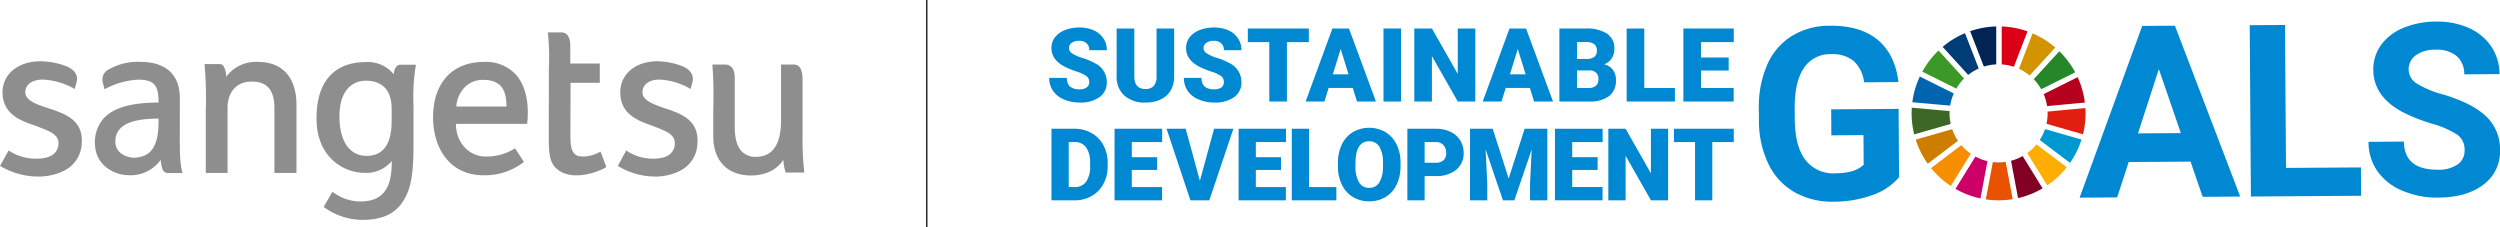 <svg id="sdgs-logo" xmlns="http://www.w3.org/2000/svg" width="517.333" height="47.056" viewBox="0 0 517.333 47.056">
  <g id="_2" data-name="2">
    <path id="パス_19" data-name="パス 19" d="M174.906,33.491a12.708,12.708,0,0,1-5.551,3.7,23.4,23.4,0,0,1-7.979,1.357A15.837,15.837,0,0,1,153.3,36.6a13.408,13.408,0,0,1-5.4-5.8,20.472,20.472,0,0,1-1.993-8.969l-.02-2.41a21.753,21.753,0,0,1,1.729-9.2,13.207,13.207,0,0,1,5.119-5.975,14.857,14.857,0,0,1,7.886-2.111q6.3-.045,9.88,2.939t4.274,8.722l-7.11.05A7.064,7.064,0,0,0,165.476,9.4a6.876,6.876,0,0,0-4.6-1.38,6.467,6.467,0,0,0-5.651,2.837q-1.935,2.814-1.919,8.34l.015,2.265q.037,5.572,2.178,8.408a7.255,7.255,0,0,0,6.225,2.807q4.116-.03,5.855-1.794l-.04-6.11-6.646.045-.037-5.381,13.951-.095Z" transform="translate(218.075 3.188)" fill="#0089d2"/>
    <path id="パス_20" data-name="パス 20" d="M195.448,30.257l-12.806.087-2.385,7.32-7.766.052L185.443,2.179l6.769-.047,13.51,35.357-7.767.052Zm-10.875-5.843,8.862-.06-4.546-13.238Z" transform="translate(257.85 3.187)" fill="#0089d2"/>
    <path id="パス_21" data-name="パス 21" d="M194.106,31.65l15.508-.1.04,5.865-22.811.157L186.6,2.118l7.3-.047Z" transform="translate(278.943 3.095)" fill="#0089d2"/>
    <path id="パス_22" data-name="パス 22" d="M216.333,28.385a3.748,3.748,0,0,0-1.482-3.166,19.155,19.155,0,0,0-5.274-2.3,37.317,37.317,0,0,1-6.03-2.38q-6.062-3.222-6.1-8.749a8.535,8.535,0,0,1,1.584-5.134,10.546,10.546,0,0,1,4.625-3.55,17.488,17.488,0,0,1,6.8-1.312,15.925,15.925,0,0,1,6.776,1.33,10.756,10.756,0,0,1,4.64,3.852,10.153,10.153,0,0,1,1.684,5.683l-7.3.05a4.779,4.779,0,0,0-1.559-3.775,6.307,6.307,0,0,0-4.319-1.322,6.728,6.728,0,0,0-4.156,1.163,3.57,3.57,0,0,0-1.465,2.991,3.426,3.426,0,0,0,1.761,2.887,19.663,19.663,0,0,0,5.139,2.156q6.246,1.83,9.114,4.588a9.255,9.255,0,0,1,2.894,6.893,8.522,8.522,0,0,1-3.433,7.243q-3.462,2.642-9.353,2.682a18.111,18.111,0,0,1-7.46-1.447A11.792,11.792,0,0,1,198.26,32.7a10.509,10.509,0,0,1-1.806-6.025l7.327-.05q.041,5.868,7.053,5.818a6.843,6.843,0,0,0,4.059-1.085,3.448,3.448,0,0,0,1.44-2.969" transform="translate(293.672 2.674)" fill="#0089d2"/>
    <path id="パス_23" data-name="パス 23" d="M176.539,6.4l-7.028,3.505a10.1,10.1,0,0,1,.7,2.482l7.819-.738A17.881,17.881,0,0,0,176.539,6.4" transform="translate(253.396 9.572)" fill="#b7001e"/>
    <path id="パス_24" data-name="パス 24" d="M169.975,10.065a10.086,10.086,0,0,1-.232,2.158l7.552,2.171a17.946,17.946,0,0,0,.529-4.329c0-.372-.012-.738-.035-1.105l-7.821.738q.008.183.007.367" transform="translate(253.743 13.394)" fill="#e01f10"/>
    <path id="パス_25" data-name="パス 25" d="M170.281,10.706a10.189,10.189,0,0,1-1.1,2.26l6.272,4.73a17.975,17.975,0,0,0,2.373-4.823Z" transform="translate(252.906 16.004)" fill="#0098d1"/>
    <path id="パス_26" data-name="パス 26" d="M166.477,12.065a10.266,10.266,0,0,1,1.612-2.076l-5.287-5.8a18.062,18.062,0,0,0-3.358,4.371Z" transform="translate(238.347 6.265)" fill="#3a9927"/>
    <path id="パス_27" data-name="パス 27" d="M167.46,10.1a10.141,10.141,0,0,1,2.218,1.39l5.3-5.791a18.04,18.04,0,0,0-4.7-2.931Z" transform="translate(250.33 4.133)" fill="#d39400"/>
    <path id="パス_28" data-name="パス 28" d="M170.242,12.113l7.028-3.5a18.053,18.053,0,0,0-3.283-4.361l-5.3,5.788a10.159,10.159,0,0,1,1.559,2.076" transform="translate(252.158 6.352)" fill="#25862a"/>
    <path id="パス_29" data-name="パス 29" d="M166.406,10.106c0-.157,0-.317.012-.474l-7.821-.7c-.025.387-.04.778-.04,1.173a18.01,18.01,0,0,0,.534,4.351l7.552-2.168a10.16,10.16,0,0,1-.237-2.183" transform="translate(237.021 13.354)" fill="#3d6726"/>
    <path id="パス_30" data-name="パス 30" d="M170.058,11.979a10.247,10.247,0,0,1-1.909,1.794l4.131,6.686a18.19,18.19,0,0,0,4.044-3.755Z" transform="translate(251.36 17.907)" fill="#ffad00"/>
    <path id="パス_31" data-name="パス 31" d="M166.423,12.039l-6.252,4.75a18.138,18.138,0,0,0,4.084,3.7l4.129-6.679a10.263,10.263,0,0,1-1.961-1.771" transform="translate(239.434 17.997)" fill="#f68e00"/>
    <path id="パス_32" data-name="パス 32" d="M166.445,12.368a10.074,10.074,0,0,1,.748-2.52l-7.026-3.5a17.869,17.869,0,0,0-1.552,5.319Z" transform="translate(237.109 9.489)" fill="#0064ae"/>
    <path id="パス_33" data-name="パス 33" d="M173.331,19.621l-4.124-6.676a10.2,10.2,0,0,1-2.405.978l1.454,7.722a17.8,17.8,0,0,0,5.075-2.023" transform="translate(249.347 19.351)" fill="#830025"/>
    <path id="パス_34" data-name="パス 34" d="M168.812,13.427a10.092,10.092,0,0,1-1.465.107,10.231,10.231,0,0,1-1.18-.07l-1.455,7.724a18.37,18.37,0,0,0,2.635.192,18.167,18.167,0,0,0,2.919-.237Z" transform="translate(246.224 20.071)" fill="#e85200"/>
    <path id="パス_35" data-name="パス 35" d="M166.03,10.051a10.053,10.053,0,0,1,2.51.484l2.822-7.33a17.9,17.9,0,0,0-5.332-1.01Z" transform="translate(248.192 3.281)" fill="#db0015"/>
    <path id="パス_36" data-name="パス 36" d="M168.815,13.929a9.982,9.982,0,0,1-2.49-.943l-4.132,6.684a17.987,17.987,0,0,0,5.169,1.976Z" transform="translate(242.458 19.412)" fill="#cd0068"/>
    <path id="パス_37" data-name="パス 37" d="M166.249,10.5a10.123,10.123,0,0,1,2.562-.457V2.193a17.852,17.852,0,0,0-5.4.985Z" transform="translate(244.276 3.278)" fill="#002555"/>
    <path id="パス_38" data-name="パス 38" d="M167.641,13.115a10.041,10.041,0,0,1-1.2-2.4L158.9,12.883a17.871,17.871,0,0,0,2.492,4.982Z" transform="translate(237.528 16.018)" fill="#cd7d00"/>
    <path id="パス_39" data-name="パス 39" d="M166.421,11.39a10.137,10.137,0,0,1,2.176-1.317L165.757,2.75a18,18,0,0,0-4.628,2.837Z" transform="translate(240.866 4.111)" fill="#003d76"/>
    <path id="パス_40" data-name="パス 40" d="M95.3,13.585a1.5,1.5,0,0,0-.566-1.245,7.072,7.072,0,0,0-1.988-.926,18.847,18.847,0,0,1-2.323-.923q-2.941-1.441-2.939-3.964a3.569,3.569,0,0,1,.731-2.218,4.765,4.765,0,0,1,2.071-1.494A8.055,8.055,0,0,1,93.3,2.281a7.061,7.061,0,0,1,2.921.581,4.609,4.609,0,0,1,2.008,1.657,4.311,4.311,0,0,1,.716,2.455H95.31a1.816,1.816,0,0,0-.566-1.432,2.2,2.2,0,0,0-1.529-.509,2.487,2.487,0,0,0-1.542.429A1.267,1.267,0,0,0,91.73,7.61a7.8,7.8,0,0,0,2.19.978,13.421,13.421,0,0,1,2.572,1.083,4.329,4.329,0,0,1,2.45,3.894,3.684,3.684,0,0,1-1.494,3.114,6.649,6.649,0,0,1-4.1,1.13,8.146,8.146,0,0,1-3.328-.659,5,5,0,0,1-2.24-1.806,4.7,4.7,0,0,1-.753-2.642h3.655a2.316,2.316,0,0,0,.626,1.791,2.973,2.973,0,0,0,2.041.576,2.346,2.346,0,0,0,1.427-.389,1.284,1.284,0,0,0,.524-1.1" transform="translate(130.094 3.41)" fill="#0089d2"/>
    <path id="パス_41" data-name="パス 41" d="M104.523,2.364v9.892a5.692,5.692,0,0,1-.716,2.912,4.629,4.629,0,0,1-2.056,1.874,7.242,7.242,0,0,1-3.166.644,6.248,6.248,0,0,1-4.349-1.432,5.1,5.1,0,0,1-1.619-3.924V2.364h3.662V12.4q.064,2.481,2.305,2.482a2.232,2.232,0,0,0,1.714-.624,2.913,2.913,0,0,0,.581-2.023V2.364Z" transform="translate(138.45 3.534)" fill="#0089d2"/>
    <path id="パス_42" data-name="パス 42" d="M106.467,13.585a1.5,1.5,0,0,0-.566-1.245,7.084,7.084,0,0,0-1.986-.926,18.743,18.743,0,0,1-2.325-.923q-2.941-1.441-2.939-3.964a3.569,3.569,0,0,1,.731-2.218,4.765,4.765,0,0,1,2.071-1.494,8.055,8.055,0,0,1,3.011-.534,7.061,7.061,0,0,1,2.921.581,4.609,4.609,0,0,1,2.008,1.657,4.311,4.311,0,0,1,.716,2.455h-3.633a1.816,1.816,0,0,0-.566-1.432,2.2,2.2,0,0,0-1.529-.509,2.487,2.487,0,0,0-1.542.429A1.267,1.267,0,0,0,102.9,7.61a7.8,7.8,0,0,0,2.19.978,13.421,13.421,0,0,1,2.572,1.083,4.329,4.329,0,0,1,2.45,3.894,3.684,3.684,0,0,1-1.494,3.114,6.65,6.65,0,0,1-4.1,1.13,8.146,8.146,0,0,1-3.328-.659,5,5,0,0,1-2.24-1.806,4.7,4.7,0,0,1-.753-2.642h3.655a2.316,2.316,0,0,0,.626,1.791,2.973,2.973,0,0,0,2.041.576,2.346,2.346,0,0,0,1.427-.389,1.284,1.284,0,0,0,.524-1.1" transform="translate(146.787 3.41)" fill="#0089d2"/>
    <path id="パス_43" data-name="パス 43" d="M116.129,5.178h-4.536v12.3h-3.645V5.178H103.5V2.364h12.631Z" transform="translate(154.714 3.534)" fill="#0089d2"/>
    <path id="パス_44" data-name="パス 44" d="M118.049,14.656h-4.992l-.873,2.822h-3.892l5.544-15.114h3.425l5.584,15.114H118.93Zm-4.122-2.814h3.248L115.547,6.6Z" transform="translate(161.882 3.534)" fill="#0089d2"/>
    <rect id="長方形_38" data-name="長方形 38" width="3.633" height="15.114" transform="translate(286.288 5.898)" fill="#0089d2"/>
    <path id="パス_45" data-name="パス 45" d="M129.93,17.478h-3.623l-5.356-9.406v9.406h-3.642V2.364h3.642L126.3,11.77V2.364h3.633Z" transform="translate(175.359 3.534)" fill="#0089d2"/>
    <path id="パス_46" data-name="パス 46" d="M132.738,14.656h-4.992l-.873,2.822h-3.892l5.544-15.114h3.425l5.584,15.114h-3.914Zm-4.122-2.814h3.248L130.236,6.6Z" transform="translate(183.84 3.534)" fill="#0089d2"/>
    <path id="パス_47" data-name="パス 47" d="M129.34,17.476V2.365h5.429A7.666,7.666,0,0,1,139.2,3.433a3.557,3.557,0,0,1,1.522,3.1,3.578,3.578,0,0,1-.539,2A3.141,3.141,0,0,1,138.6,9.765a3.179,3.179,0,0,1,1.816,1.163A3.371,3.371,0,0,1,141.048,13a3.994,3.994,0,0,1-1.407,3.338,6.684,6.684,0,0,1-4.166,1.135Zm3.645-8.812h1.9a2.7,2.7,0,0,0,1.7-.437,1.554,1.554,0,0,0,.511-1.26,1.632,1.632,0,0,0-.554-1.38,2.926,2.926,0,0,0-1.774-.422h-1.784Zm0,2.388v3.623h2.385a2.275,2.275,0,0,0,1.517-.452,1.576,1.576,0,0,0,.529-1.272,1.676,1.676,0,0,0-1.879-1.9Z" transform="translate(193.346 3.535)" fill="#0089d2"/>
    <path id="パス_48" data-name="パス 48" d="M138.564,14.676h6.342v2.8h-9.984V2.364h3.643Z" transform="translate(201.69 3.534)" fill="#0089d2"/>
    <path id="パス_49" data-name="パス 49" d="M149,11.064h-5.731v3.613h6.769v2.8H139.625V2.364h10.431V5.178h-6.789V8.364H149Z" transform="translate(208.721 3.534)" fill="#0089d2"/>
    <path id="パス_50" data-name="パス 50" d="M87.212,25.49V10.68h4.77a7.016,7.016,0,0,1,3.53.891,6.261,6.261,0,0,1,2.447,2.512,7.587,7.587,0,0,1,.888,3.635V18.4a7.623,7.623,0,0,1-.861,3.647,6.26,6.26,0,0,1-2.418,2.522,6.886,6.886,0,0,1-3.485.921Zm3.573-12.053v9.306h1.237a2.773,2.773,0,0,0,2.36-1.093,5.36,5.36,0,0,0,.823-3.251V17.76a5.32,5.32,0,0,0-.823-3.236,2.821,2.821,0,0,0-2.4-1.088Z" transform="translate(130.37 15.965)" fill="#0089d2"/>
    <path id="パス_51" data-name="パス 51" d="M101.257,19.2H96.016v3.54h6.26v2.744h-9.83V10.68h9.85v2.757h-6.28v3.121h5.242Z" transform="translate(138.193 15.965)" fill="#0089d2"/>
    <path id="パス_52" data-name="パス 52" d="M103.655,21.46,106.6,10.68h3.987l-4.982,14.807H101.7L96.759,10.68h3.957Z" transform="translate(144.641 15.965)" fill="#0089d2"/>
    <path id="パス_53" data-name="パス 53" d="M111.5,19.2H106.3v3.54h6.21v2.744h-9.777V10.68h9.8v2.757H106.3v3.121H111.5Z" transform="translate(153.576 15.965)" fill="#0089d2"/>
    <path id="パス_54" data-name="パス 54" d="M110.716,22.742h5.651v2.747h-9.221V10.68h3.57Z" transform="translate(160.169 15.965)" fill="#0089d2"/>
    <path id="パス_55" data-name="パス 55" d="M123.928,18.512a8.725,8.725,0,0,1-.8,3.835,5.948,5.948,0,0,1-2.283,2.567,6.367,6.367,0,0,1-3.371.9,6.441,6.441,0,0,1-3.358-.871,5.92,5.92,0,0,1-2.283-2.487,8.476,8.476,0,0,1-.858-3.712V17.91a8.758,8.758,0,0,1,.8-3.84,5.924,5.924,0,0,1,2.288-2.567,6.771,6.771,0,0,1,6.749-.01,6.025,6.025,0,0,1,2.293,2.547,8.493,8.493,0,0,1,.828,3.79Zm-3.63-.621a6.219,6.219,0,0,0-.738-3.351,2.363,2.363,0,0,0-2.108-1.145q-2.687,0-2.839,4.029l-.01,1.088a6.407,6.407,0,0,0,.724,3.346,2.355,2.355,0,0,0,2.146,1.17,2.331,2.331,0,0,0,2.083-1.15,6.229,6.229,0,0,0,.743-3.306Z" transform="translate(165.888 15.843)" fill="#0089d2"/>
    <path id="パス_56" data-name="パス 56" d="M120.3,20.465V25.49h-3.57V10.68h5.91a6.885,6.885,0,0,1,3,.626,4.71,4.71,0,0,1,2.023,1.779,4.861,4.861,0,0,1,.719,2.62,4.282,4.282,0,0,1-1.552,3.463,6.44,6.44,0,0,1-4.256,1.3Zm0-2.757h2.34a2.206,2.206,0,0,0,1.582-.519,1.927,1.927,0,0,0,.544-1.464,2.371,2.371,0,0,0-.561-1.657,1.978,1.978,0,0,0-1.524-.631H120.3Z" transform="translate(174.5 15.965)" fill="#0089d2"/>
    <path id="パス_57" data-name="パス 57" d="M126.618,10.68l3.306,10.3,3.3-10.3h4.7v14.81h-3.58V22.032l.347-7.08L131.1,25.489h-2.36l-3.59-10.548.347,7.09v3.458h-3.57V10.68Z" transform="translate(182.27 15.965)" fill="#0089d2"/>
    <path id="パス_58" data-name="パス 58" d="M137.8,19.2h-5.257v3.54h6.275v2.744h-9.845V10.68h9.865v2.757h-6.295v3.121H137.8Z" transform="translate(192.801 15.965)" fill="#0089d2"/>
    <path id="パス_59" data-name="パス 59" d="M145.77,25.489h-3.55l-5.247-9.214v9.214H133.4V10.679h3.57L142.21,19.9V10.679h3.56Z" transform="translate(199.419 15.964)" fill="#0089d2"/>
    <path id="パス_60" data-name="パス 60" d="M151.222,13.436h-4.446V25.489h-3.57V13.436h-4.361V10.68h12.377Z" transform="translate(207.555 15.965)" fill="#0089d2"/>
  </g>
  <g id="_1" data-name="1">
    <path id="パス_11" data-name="パス 11" d="M17.224,15.275c0,1.539,0,12.834,0,12.834h4.506V14.534c0-2.455,1.312-5.324,5.01-5.324,3.2,0,4.685,1.756,4.685,5.529v13.37h4.563V13.887c0-2.632-.786-8.754-8.063-8.754a7.6,7.6,0,0,0-6.467,3.081c.032-.6-.267-2.625-1.28-2.625H16.965a80.268,80.268,0,0,1,.259,9.685" transform="translate(25.36 7.673)" fill="#8e8e8f"/>
    <path id="パス_12" data-name="パス 12" d="M52.885,23.014a10.964,10.964,0,0,1-6.372,1.694c-2.857-.117-5.8-2.47-5.873-6.749H55.392l.015-.157c.452-4.291-.387-7.864-2.365-10.059a8.416,8.416,0,0,0-6.564-2.607C39.9,5.136,35.92,9.442,35.92,16.652c0,5.511,2.807,11.945,10.558,11.945a13.207,13.207,0,0,0,8.251-2.762ZM40.73,14.362a6.5,6.5,0,0,1,1.222-3.368,5.191,5.191,0,0,1,4.366-2.143c4.144,0,4.778,2.757,4.8,5.511Z" transform="translate(53.696 7.678)" fill="#8e8e8f"/>
    <path id="パス_13" data-name="パス 13" d="M45.443,2.689H48.28c1.425,0,1.8,1.482,1.8,2.824V9.128h6.107v3.989H50.136l-.03,10.97c0,2.3.274,3.4,1.215,3.989.966.6,3.373.244,5.022-.733l1.2,3.2c-1.467.963-6.833,3.019-10.042.564-1.744-1.337-1.871-3.353-1.871-6.893l.022-14.173a49.215,49.215,0,0,0-.212-7.352" transform="translate(67.931 4.02)" fill="#8e8e8f"/>
    <path id="パス_14" data-name="パス 14" d="M59.089,5.352h2.542c2.033,0,2.083,2.093,2.083,2.8V18.285c0,2.418.516,4.146,1.534,5.134a4.033,4.033,0,0,0,3.1,1.03c2.255-.065,4.945-1.42,4.945-7.5V5.352h2.475c1,0,1.981.382,1.981,3.233V20.231A59.361,59.361,0,0,0,78.11,27.7H74.24a11.1,11.1,0,0,1-.472-2.65c-.878,1.509-3.071,3.258-6.674,3.258-4.9,0-7.826-3.036-7.826-8.121V14.446a85.13,85.13,0,0,0-.18-9.094" transform="translate(88.33 8.001)" fill="#8e8e8f"/>
    <path id="パス_15" data-name="パス 15" d="M42.208,7.637a6.924,6.924,0,0,0-5.875-2.485c-3.765,0-10.079,1.517-10.079,11.673,0,8.246,5.91,11.239,9.882,11.239a6.912,6.912,0,0,0,5.7-2.447c-.062,2.7-.1,7.754-5.389,8.313a9.524,9.524,0,0,1-6.9-1.956l-1.816,3.144A13.646,13.646,0,0,0,36.7,37.775c4-.22,6.092-1.754,7.385-3.712,1.564-2.368,2.238-5.214,2.238-11.813l0-8.1a40.109,40.109,0,0,1,.5-8.46H43.632c-1.118,0-1.295,1.342-1.425,1.944m-.4,7.387c.007.409,0,1.549-.01,2.288v0c0,4.808-1.739,7.245-5.167,7.245C33.1,24.56,31,21.516,31,16.414c0-6.886,4.151-7.42,5.424-7.42,2.452,0,5.376,1.015,5.376,5.853v.177Z" transform="translate(39.245 7.702)" fill="#8e8e8f"/>
    <path id="パス_16" data-name="パス 16" d="M13.587,6.054a15.437,15.437,0,0,0-5.194-.971C3.76,5.083.524,7.72.524,11.5c0,5.164,4.9,6.167,7.4,7.148,2.285.9,4.566,1.6,4.136,3.954-.217,1.2-1.168,2.625-4.451,2.632H7.589a10.168,10.168,0,0,1-5.8-1.694L0,26.726a15.431,15.431,0,0,0,7.989,2.21,11.988,11.988,0,0,0,5.149-1.148A6.531,6.531,0,0,0,16.9,22.24c.349-3.889-1.946-5.421-3.987-6.367a26.9,26.9,0,0,0-2.794-1.03c-2.475-.813-4.907-1.632-4.88-3.388.025-1.587,1.507-2.61,3.613-2.585a14.376,14.376,0,0,1,6.606,1.953l.412-1.482c.259-1.035-.08-2.445-2.28-3.288" transform="translate(0 7.598)" fill="#8e8e8f"/>
    <path id="パス_17" data-name="パス 17" d="M64.484,6.054a14.707,14.707,0,0,0-5.062-.971c-4.513,0-7.667,2.637-7.667,6.417,0,5.164,4.78,6.167,7.213,7.148,2.225.9,4.448,1.6,4.032,3.954-.212,1.2-1.138,2.625-4.339,2.632h-.022a9.73,9.73,0,0,1-5.653-1.694l-1.741,3.186a14.744,14.744,0,0,0,7.784,2.21,11.435,11.435,0,0,0,5.02-1.148A6.538,6.538,0,0,0,67.71,22.24c.342-3.889-1.9-5.421-3.885-6.367a25.946,25.946,0,0,0-2.722-1.03c-2.413-.813-4.785-1.632-4.758-3.388.025-1.587,1.469-2.61,3.52-2.585a13.754,13.754,0,0,1,6.439,1.953l.4-1.482c.254-1.035-.075-2.445-2.22-3.288" transform="translate(76.603 7.598)" fill="#8e8e8f"/>
    <path id="パス_18" data-name="パス 18" d="M26,28.138c-.669-1.919-.576-5.985-.576-9.3V12.57c0-4.8-2.9-7.437-8.171-7.437a11.888,11.888,0,0,0-6.432,1.514,2.34,2.34,0,0,0-1.34,2.742l.364,1.4a16.61,16.61,0,0,1,6.876-1.976c2.859.037,4.383.594,4.3,4.733-5.828.022-9.373,1.113-11.4,3.328a7.515,7.515,0,0,0-1.689,5.988,5.927,5.927,0,0,0,2.393,4.184,7.608,7.608,0,0,0,4.533,1.534,7.615,7.615,0,0,0,6.619-3.186,7,7,0,0,0,.329,1.826,1.2,1.2,0,0,0,1.208.911ZM21.017,16.869v.569c0,4.528-1.145,6.963-4.2,7.447a4.646,4.646,0,0,1-3.667-.908,3,3,0,0,1-1.06-2.358c0-3.909,4.314-4.735,8.929-4.75" transform="translate(11.785 7.673)" fill="#8e8e8f"/>
    <line id="線_22" data-name="線 22" y1="47.056" transform="translate(191.781)" fill="none" stroke="#1a1311" stroke-miterlimit="10" stroke-width="0.283"/>
  </g>
</svg>
